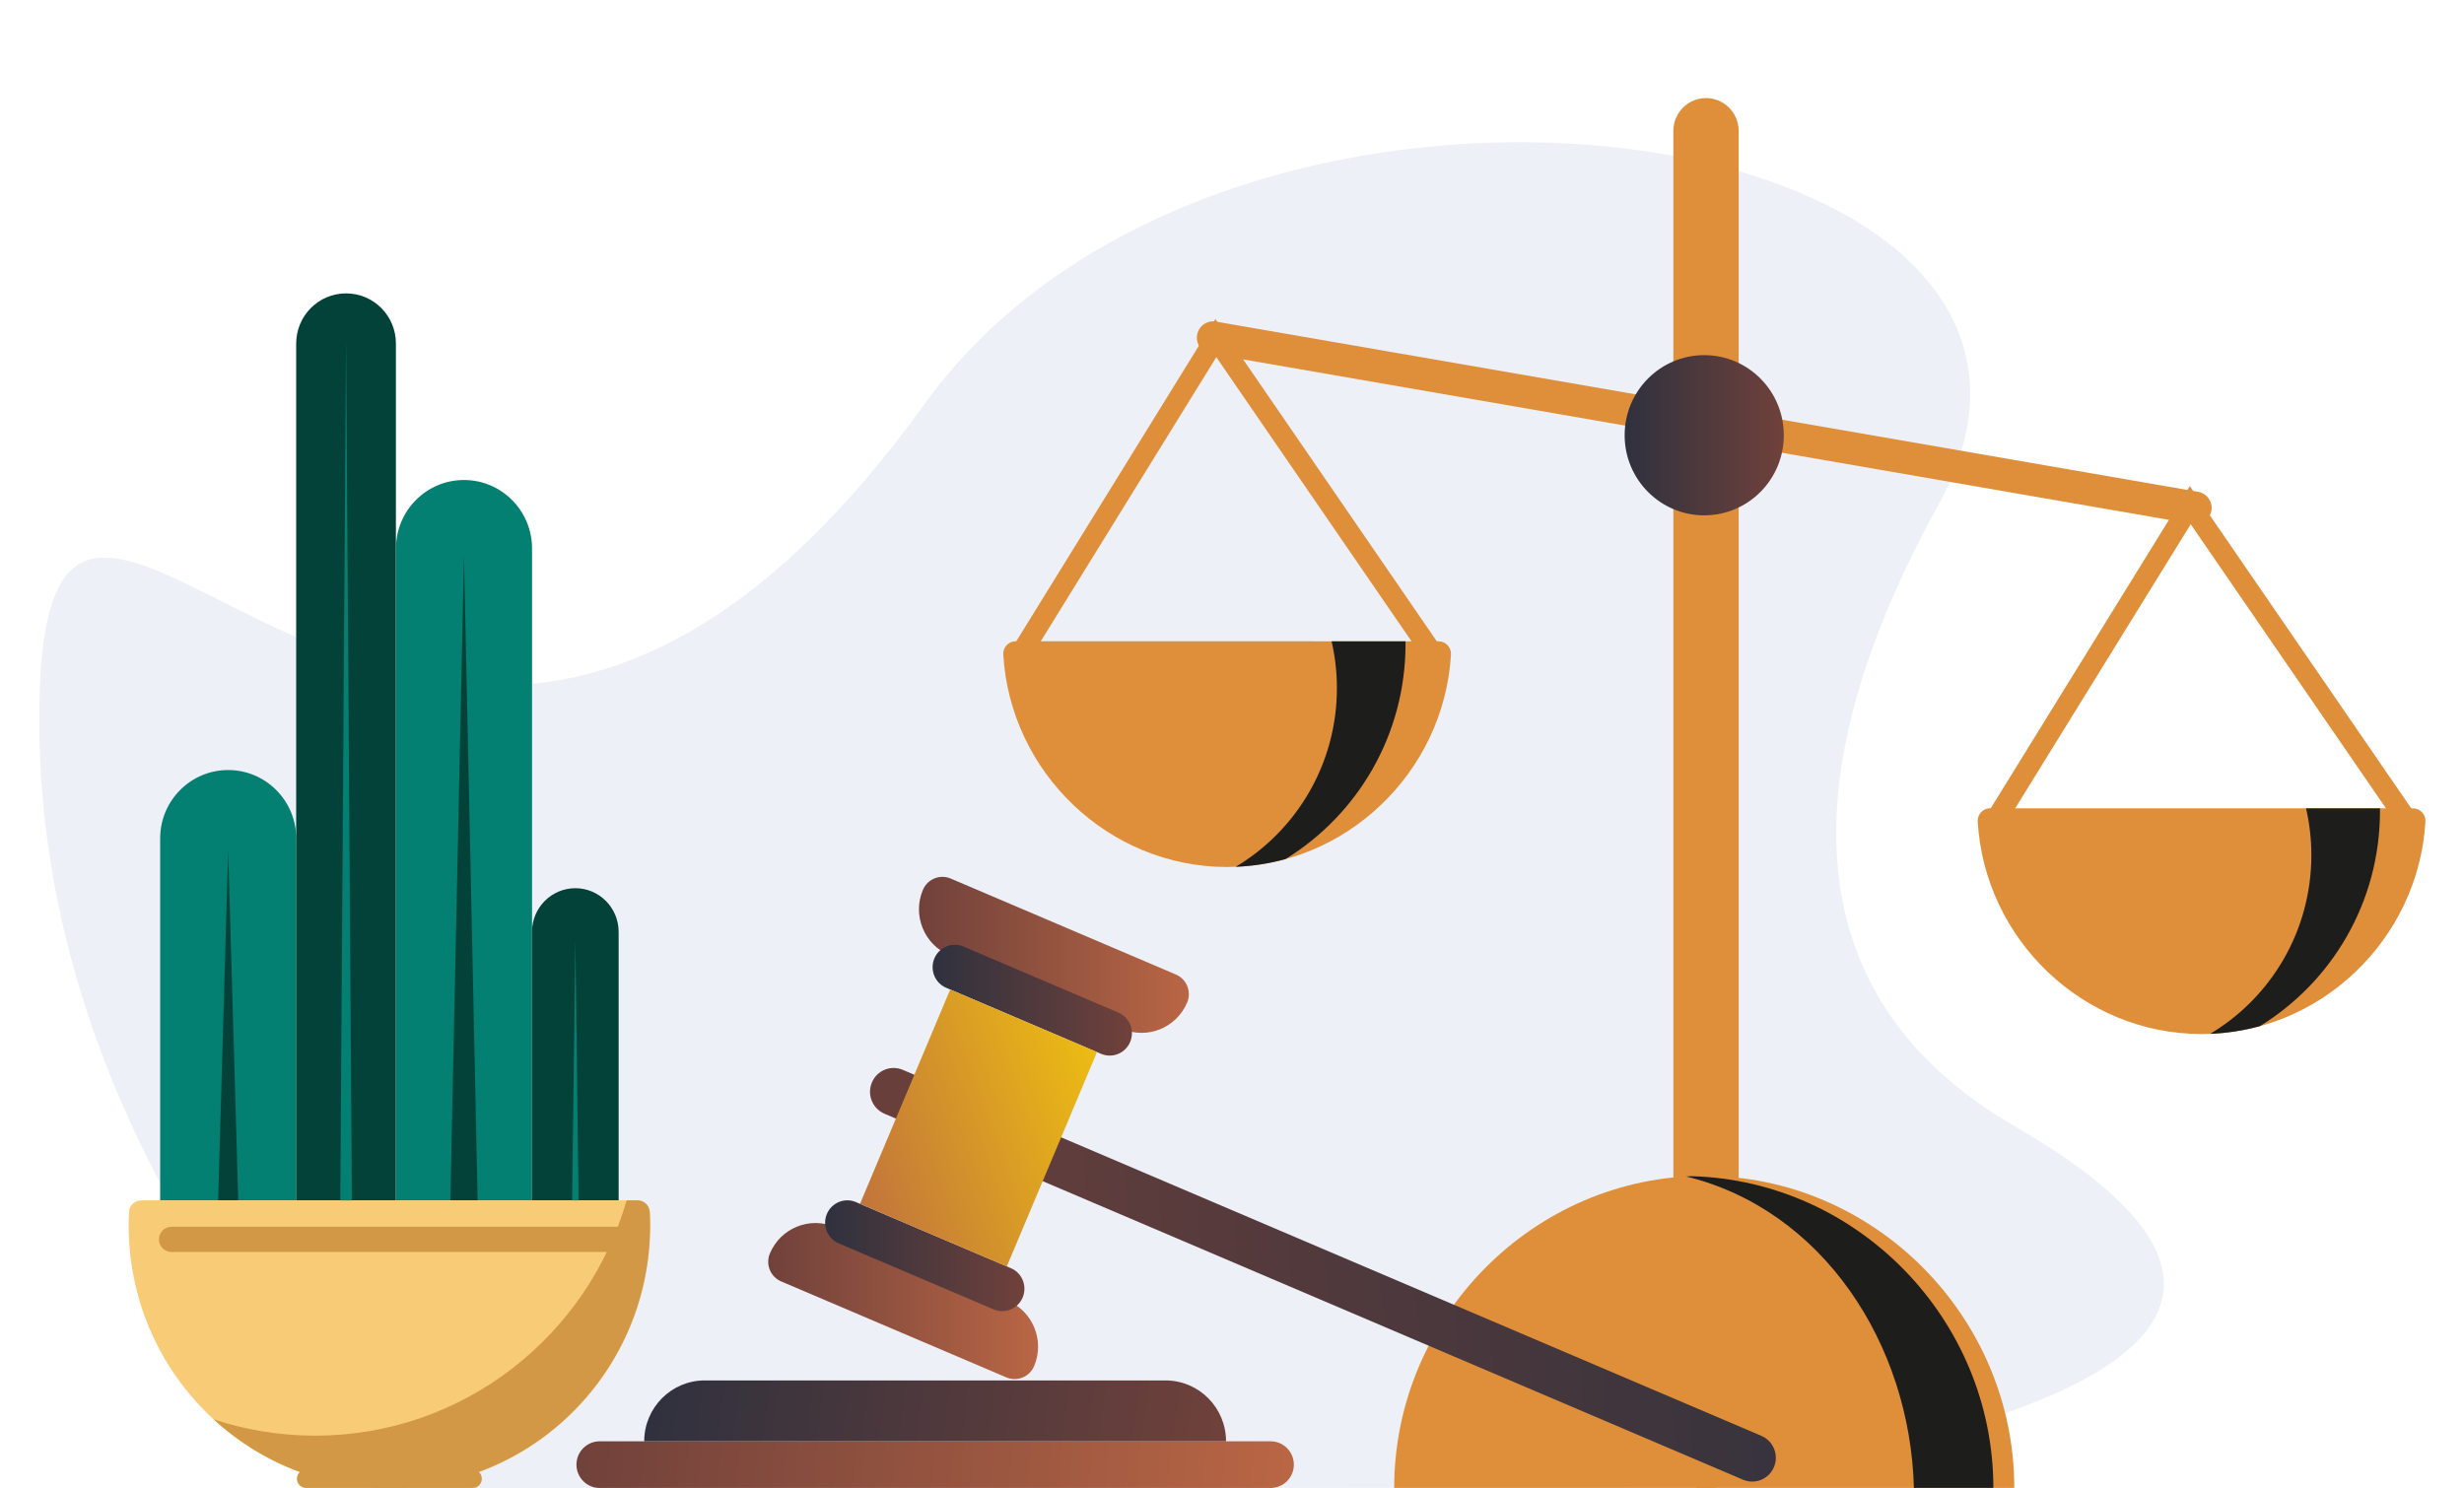 <svg width="250" height="151" viewBox="0 0 250 151" fill="none" xmlns="http://www.w3.org/2000/svg">
<rect x="0" y="0" width="250" height="151" fill="#808080" stroke="none"/>
<g clip-path="url(#clip0)">
<path d="M250 0H0V151H250V0Z" fill="white"/>
<path d="M204.701 114.464C253.982 143.148 164.782 150.987 164.782 150.987L39.507 151C39.507 151 3.982 119.328 3.982 73.065C3.982 22.279 42.776 111.784 93.826 40.971C125.001 -2.278 218.37 11.784 196.651 51.265C173.62 93.129 194.826 108.72 204.701 114.464Z" fill="#EDF0F7"/>
<path d="M23.15 78.142C19.337 78.142 16.25 81.25 16.25 85.088V121.806H30.056V85.088C30.056 81.257 26.962 78.142 23.15 78.142Z" fill="#038072"/>
<path d="M35.113 29.772C32.319 29.772 30.051 32.05 30.051 34.868V121.813H40.169V34.868C40.176 32.05 37.907 29.772 35.113 29.772Z" fill="#034239"/>
<path d="M47.076 48.71C43.263 48.71 40.176 51.818 40.176 55.656V121.807H53.982V55.662C53.982 51.824 50.888 48.71 47.076 48.71Z" fill="#038072"/>
<path d="M58.374 90.134C55.949 90.134 53.98 92.116 53.98 94.557V121.813H62.768V94.557C62.762 92.116 60.799 90.134 58.374 90.134Z" fill="#034239"/>
<path d="M22.131 121.813L23.15 86.277L24.175 121.813H22.131Z" fill="#034239"/>
<path d="M45.693 121.813L47.075 56.361L48.462 121.813H45.693Z" fill="#034239"/>
<path d="M34.526 121.812L35.113 34.509L35.701 121.812C35.701 122.14 35.438 122.404 35.113 122.41C34.788 122.41 34.526 122.146 34.52 121.819C34.526 121.819 34.526 121.812 34.526 121.812Z" fill="#038072"/>
<path d="M58.051 121.813L58.376 95.426L58.701 121.813C58.701 121.995 58.557 122.14 58.382 122.14C58.201 122.14 58.057 121.995 58.057 121.819C58.051 121.819 58.051 121.813 58.051 121.813Z" fill="#038072"/>
<path d="M13.057 124.367C13.057 139.077 24.9 151 39.513 151C54.125 151 65.969 139.077 65.969 124.367C65.969 123.902 65.957 123.443 65.932 122.99C65.894 122.329 65.344 121.813 64.688 121.813H14.338C13.682 121.813 13.125 122.329 13.094 122.99C13.069 123.449 13.057 123.908 13.057 124.367Z" fill="#F8CB76"/>
<path d="M65.926 123.071C65.926 123.033 65.919 122.995 65.919 122.958C65.87 122.309 65.326 121.806 64.676 121.806H63.582C59.601 135.604 46.963 145.689 31.976 145.689C28.376 145.689 24.913 145.104 21.676 144.035C21.869 144.211 22.07 144.387 22.27 144.557C22.288 144.569 22.307 144.588 22.32 144.601C22.413 144.683 22.507 144.764 22.601 144.846C22.788 145.004 22.976 145.148 23.169 145.299C23.282 145.387 23.388 145.475 23.501 145.557C23.526 145.576 23.544 145.595 23.57 145.614C23.757 145.752 23.945 145.891 24.132 146.023C24.226 146.092 24.32 146.155 24.407 146.224C24.463 146.262 24.513 146.3 24.57 146.337C24.757 146.463 24.945 146.589 25.132 146.715C25.288 146.816 25.445 146.922 25.607 147.023C25.794 147.143 25.982 147.25 26.176 147.363C26.345 147.464 26.513 147.558 26.682 147.652C26.869 147.759 27.063 147.86 27.257 147.961C27.363 148.017 27.463 148.068 27.57 148.124C27.645 148.162 27.713 148.2 27.788 148.237C27.982 148.332 28.169 148.426 28.363 148.514C28.551 148.602 28.732 148.684 28.919 148.766C29.113 148.848 29.307 148.936 29.501 149.011C29.613 149.055 29.72 149.099 29.832 149.143C29.919 149.175 30.001 149.213 30.088 149.244C30.282 149.32 30.476 149.389 30.669 149.458C30.763 149.489 30.857 149.521 30.951 149.552C31.063 149.59 31.169 149.628 31.282 149.666C31.476 149.729 31.669 149.791 31.863 149.854C32.076 149.917 32.288 149.98 32.501 150.037C32.694 150.087 32.888 150.144 33.082 150.194C33.219 150.226 33.357 150.257 33.495 150.289C33.582 150.307 33.663 150.326 33.751 150.345C33.938 150.389 34.132 150.433 34.319 150.471C34.557 150.515 34.788 150.559 35.026 150.597C35.213 150.628 35.395 150.666 35.582 150.691C35.832 150.729 36.088 150.76 36.344 150.786C36.52 150.804 36.694 150.83 36.87 150.848C37.157 150.88 37.444 150.893 37.732 150.918C37.882 150.93 38.026 150.943 38.176 150.949C38.613 150.968 39.057 150.981 39.501 150.981C54.113 150.981 65.957 139.058 65.957 124.348C65.963 123.933 65.951 123.505 65.926 123.071Z" fill="#D29846"/>
<path d="M62.938 127.047H17.394C16.694 127.047 16.125 126.475 16.125 125.77C16.125 125.065 16.694 124.493 17.394 124.493H62.938C63.638 124.493 64.206 125.065 64.206 125.77C64.206 126.475 63.638 127.047 62.938 127.047Z" fill="#D29846"/>
<path d="M47.962 149.131H31.05C30.538 149.131 30.125 149.546 30.125 150.062C30.125 150.578 30.538 150.993 31.05 150.993H47.962C48.475 150.993 48.888 150.578 48.888 150.062C48.894 149.552 48.475 149.131 47.962 149.131Z" fill="#D29846"/>
<path d="M173.094 9.953C171.263 9.953 169.781 11.444 169.781 13.288V147.772C169.781 149.616 171.263 151.107 173.094 151.107C174.925 151.107 176.406 149.616 176.406 147.772V13.288C176.406 11.45 174.925 9.953 173.094 9.953Z" fill="#DF8F3A"/>
<path d="M141.457 150.987C141.463 133.616 155.663 119.328 172.913 119.328C190.17 119.328 204.37 133.616 204.37 150.987H141.457Z" fill="#DF8F3A"/>
<path d="M222.469 53.17L122.8 35.893C121.906 35.736 121.306 34.88 121.462 33.981C121.618 33.081 122.469 32.477 123.362 32.634L223.031 49.911C223.925 50.069 224.525 50.924 224.368 51.824C224.212 52.724 223.362 53.328 222.469 53.17Z" fill="#DF8F3A"/>
<path d="M124.5 65.074L145.962 65.081C146.687 65.081 147.262 65.697 147.218 66.427C146.512 78.375 136.537 87.982 124.506 87.982C112.475 87.982 102.493 78.375 101.793 66.421C101.75 65.691 102.325 65.074 103.05 65.074H124.5Z" fill="#DF8F3A"/>
<path d="M103.037 67.207L123.362 34.308L145.962 67.213" stroke="#DF8F3A" stroke-width="2.114" stroke-miterlimit="10" stroke-linecap="round"/>
<path d="M142.606 65.081H135.106C135.456 66.609 135.644 68.195 135.644 69.825C135.644 77.544 131.525 84.289 125.375 87.963C127.113 87.894 128.8 87.624 130.419 87.183C137.725 82.697 142.606 74.6 142.606 65.351C142.612 65.257 142.606 65.169 142.606 65.081Z" fill="#1D1D1B"/>
<path d="M223.369 82.024L244.831 82.031C245.556 82.031 246.131 82.647 246.088 83.377C245.381 95.325 235.406 104.932 223.375 104.932C211.344 104.932 201.362 95.325 200.662 83.371C200.619 82.641 201.194 82.024 201.919 82.024H223.369Z" fill="#DF8F3A"/>
<path d="M201.906 84.157L222.225 51.264L244.831 84.163" stroke="#DF8F3A" stroke-width="2.114" stroke-miterlimit="10" stroke-linecap="round"/>
<path d="M241.475 82.03H233.975C234.325 83.559 234.513 85.145 234.513 86.774C234.513 94.494 230.394 101.239 224.244 104.913C225.982 104.844 227.669 104.573 229.288 104.133C236.594 99.647 241.475 91.55 241.475 82.301C241.482 82.206 241.475 82.118 241.475 82.03Z" fill="#1D1D1B"/>
<path d="M171.655 119.359L171.074 119.384C184.899 122.75 193.799 136.334 194.187 150.987H202.249C202.243 133.912 188.518 119.824 171.655 119.359Z" fill="#1D1D1B"/>
<path d="M172.913 52.296C177.373 52.296 180.988 48.657 180.988 44.167C180.988 39.678 177.373 36.039 172.913 36.039C168.453 36.039 164.838 39.678 164.838 44.167C164.838 48.657 168.453 52.296 172.913 52.296Z" fill="url(#paint0_linear)"/>
<path d="M128.926 146.262H60.838C59.538 146.262 58.488 147.325 58.488 148.628C58.488 149.937 59.544 150.994 60.838 150.994H128.926C130.226 150.994 131.276 149.93 131.276 148.628C131.276 147.325 130.22 146.262 128.926 146.262Z" fill="url(#paint1_linear)"/>
<path d="M118.257 140.084H71.501C68.113 140.084 65.363 142.852 65.363 146.262H124.395C124.395 142.852 121.645 140.084 118.257 140.084Z" fill="url(#paint2_linear)"/>
<path d="M91.606 108.569L178.713 145.708C179.931 146.231 180.506 147.646 179.988 148.873C179.469 150.1 178.063 150.679 176.844 150.157L89.737 113.017C88.519 112.495 87.944 111.079 88.463 109.852C88.975 108.619 90.381 108.046 91.606 108.569Z" fill="url(#paint3_linear)"/>
<path d="M113.87 104.416L96.302 96.923C93.751 95.835 92.558 92.871 93.639 90.304C94.102 89.203 95.364 88.687 96.458 89.153L119.308 98.892C120.401 99.358 120.914 100.629 120.451 101.73C119.364 104.303 116.42 105.499 113.87 104.416Z" fill="url(#paint4_linear)"/>
<path d="M111.713 106.939L96 100.239C94.85 99.748 94.319 98.414 94.8 97.263C95.288 96.105 96.613 95.57 97.757 96.055L113.469 102.756C114.619 103.246 115.15 104.58 114.669 105.731C114.182 106.889 112.863 107.43 111.713 106.939Z" fill="url(#paint5_linear)"/>
<path d="M84.695 124.512L102.264 132.005C104.814 133.093 106.007 136.057 104.926 138.624C104.464 139.725 103.201 140.241 102.107 139.775L79.257 130.036C78.164 129.57 77.651 128.299 78.114 127.198C79.195 124.625 82.139 123.423 84.695 124.512Z" fill="url(#paint6_linear)"/>
<path d="M86.85 121.989L102.563 128.689C103.713 129.18 104.244 130.514 103.763 131.665C103.275 132.823 101.95 133.358 100.807 132.873L85.094 126.173C83.944 125.682 83.413 124.348 83.894 123.197C84.375 122.039 85.7 121.498 86.85 121.989Z" fill="url(#paint7_linear)"/>
<path d="M96.408 100.415L93.57 107.166L90.102 115.408L87.258 122.159L102.152 128.514L104.995 121.756L108.464 113.521L111.302 106.763L96.408 100.415Z" fill="url(#paint8_linear)"/>
</g>
<defs>
<linearGradient id="paint0_linear" x1="164.839" y1="44.166" x2="180.99" y2="44.166" gradientUnits="userSpaceOnUse">
<stop offset="0.001" stop-color="#2F313E"/>
<stop offset="1" stop-color="#70413B"/>
</linearGradient>
<linearGradient id="paint1_linear" x1="58.394" y1="145.991" x2="131.003" y2="151.177" gradientUnits="userSpaceOnUse">
<stop stop-color="#70413B"/>
<stop offset="0.999" stop-color="#B96644"/>
</linearGradient>
<linearGradient id="paint2_linear" x1="65.824" y1="139.678" x2="124.357" y2="147.39" gradientUnits="userSpaceOnUse">
<stop offset="0.001" stop-color="#2F313E"/>
<stop offset="1" stop-color="#70413B"/>
</linearGradient>
<linearGradient id="paint3_linear" x1="195.696" y1="140.821" x2="79.409" y2="149.009" gradientUnits="userSpaceOnUse">
<stop offset="0.001" stop-color="#2F313E"/>
<stop offset="1" stop-color="#70413B"/>
</linearGradient>
<linearGradient id="paint4_linear" x1="93.24" y1="96.898" x2="120.618" y2="96.898" gradientUnits="userSpaceOnUse">
<stop stop-color="#70413B"/>
<stop offset="0.999" stop-color="#B96644"/>
</linearGradient>
<linearGradient id="paint5_linear" x1="94.622" y1="101.5" x2="114.848" y2="101.5" gradientUnits="userSpaceOnUse">
<stop offset="0.001" stop-color="#2F313E"/>
<stop offset="1" stop-color="#70413B"/>
</linearGradient>
<linearGradient id="paint6_linear" x1="77.945" y1="132.028" x2="105.324" y2="132.028" gradientUnits="userSpaceOnUse">
<stop stop-color="#70413B"/>
<stop offset="0.999" stop-color="#B96644"/>
</linearGradient>
<linearGradient id="paint7_linear" x1="83.713" y1="127.427" x2="103.94" y2="127.427" gradientUnits="userSpaceOnUse">
<stop offset="0.001" stop-color="#2F313E"/>
<stop offset="1" stop-color="#70413B"/>
</linearGradient>
<linearGradient id="paint8_linear" x1="81.084" y1="121.142" x2="123.2" y2="105.889" gradientUnits="userSpaceOnUse">
<stop stop-color="#B96644"/>
<stop offset="1" stop-color="#FEDA02"/>
</linearGradient>
<clipPath id="clip0">
<rect width="250" height="151" fill="white"/>
</clipPath>
</defs>
</svg>
